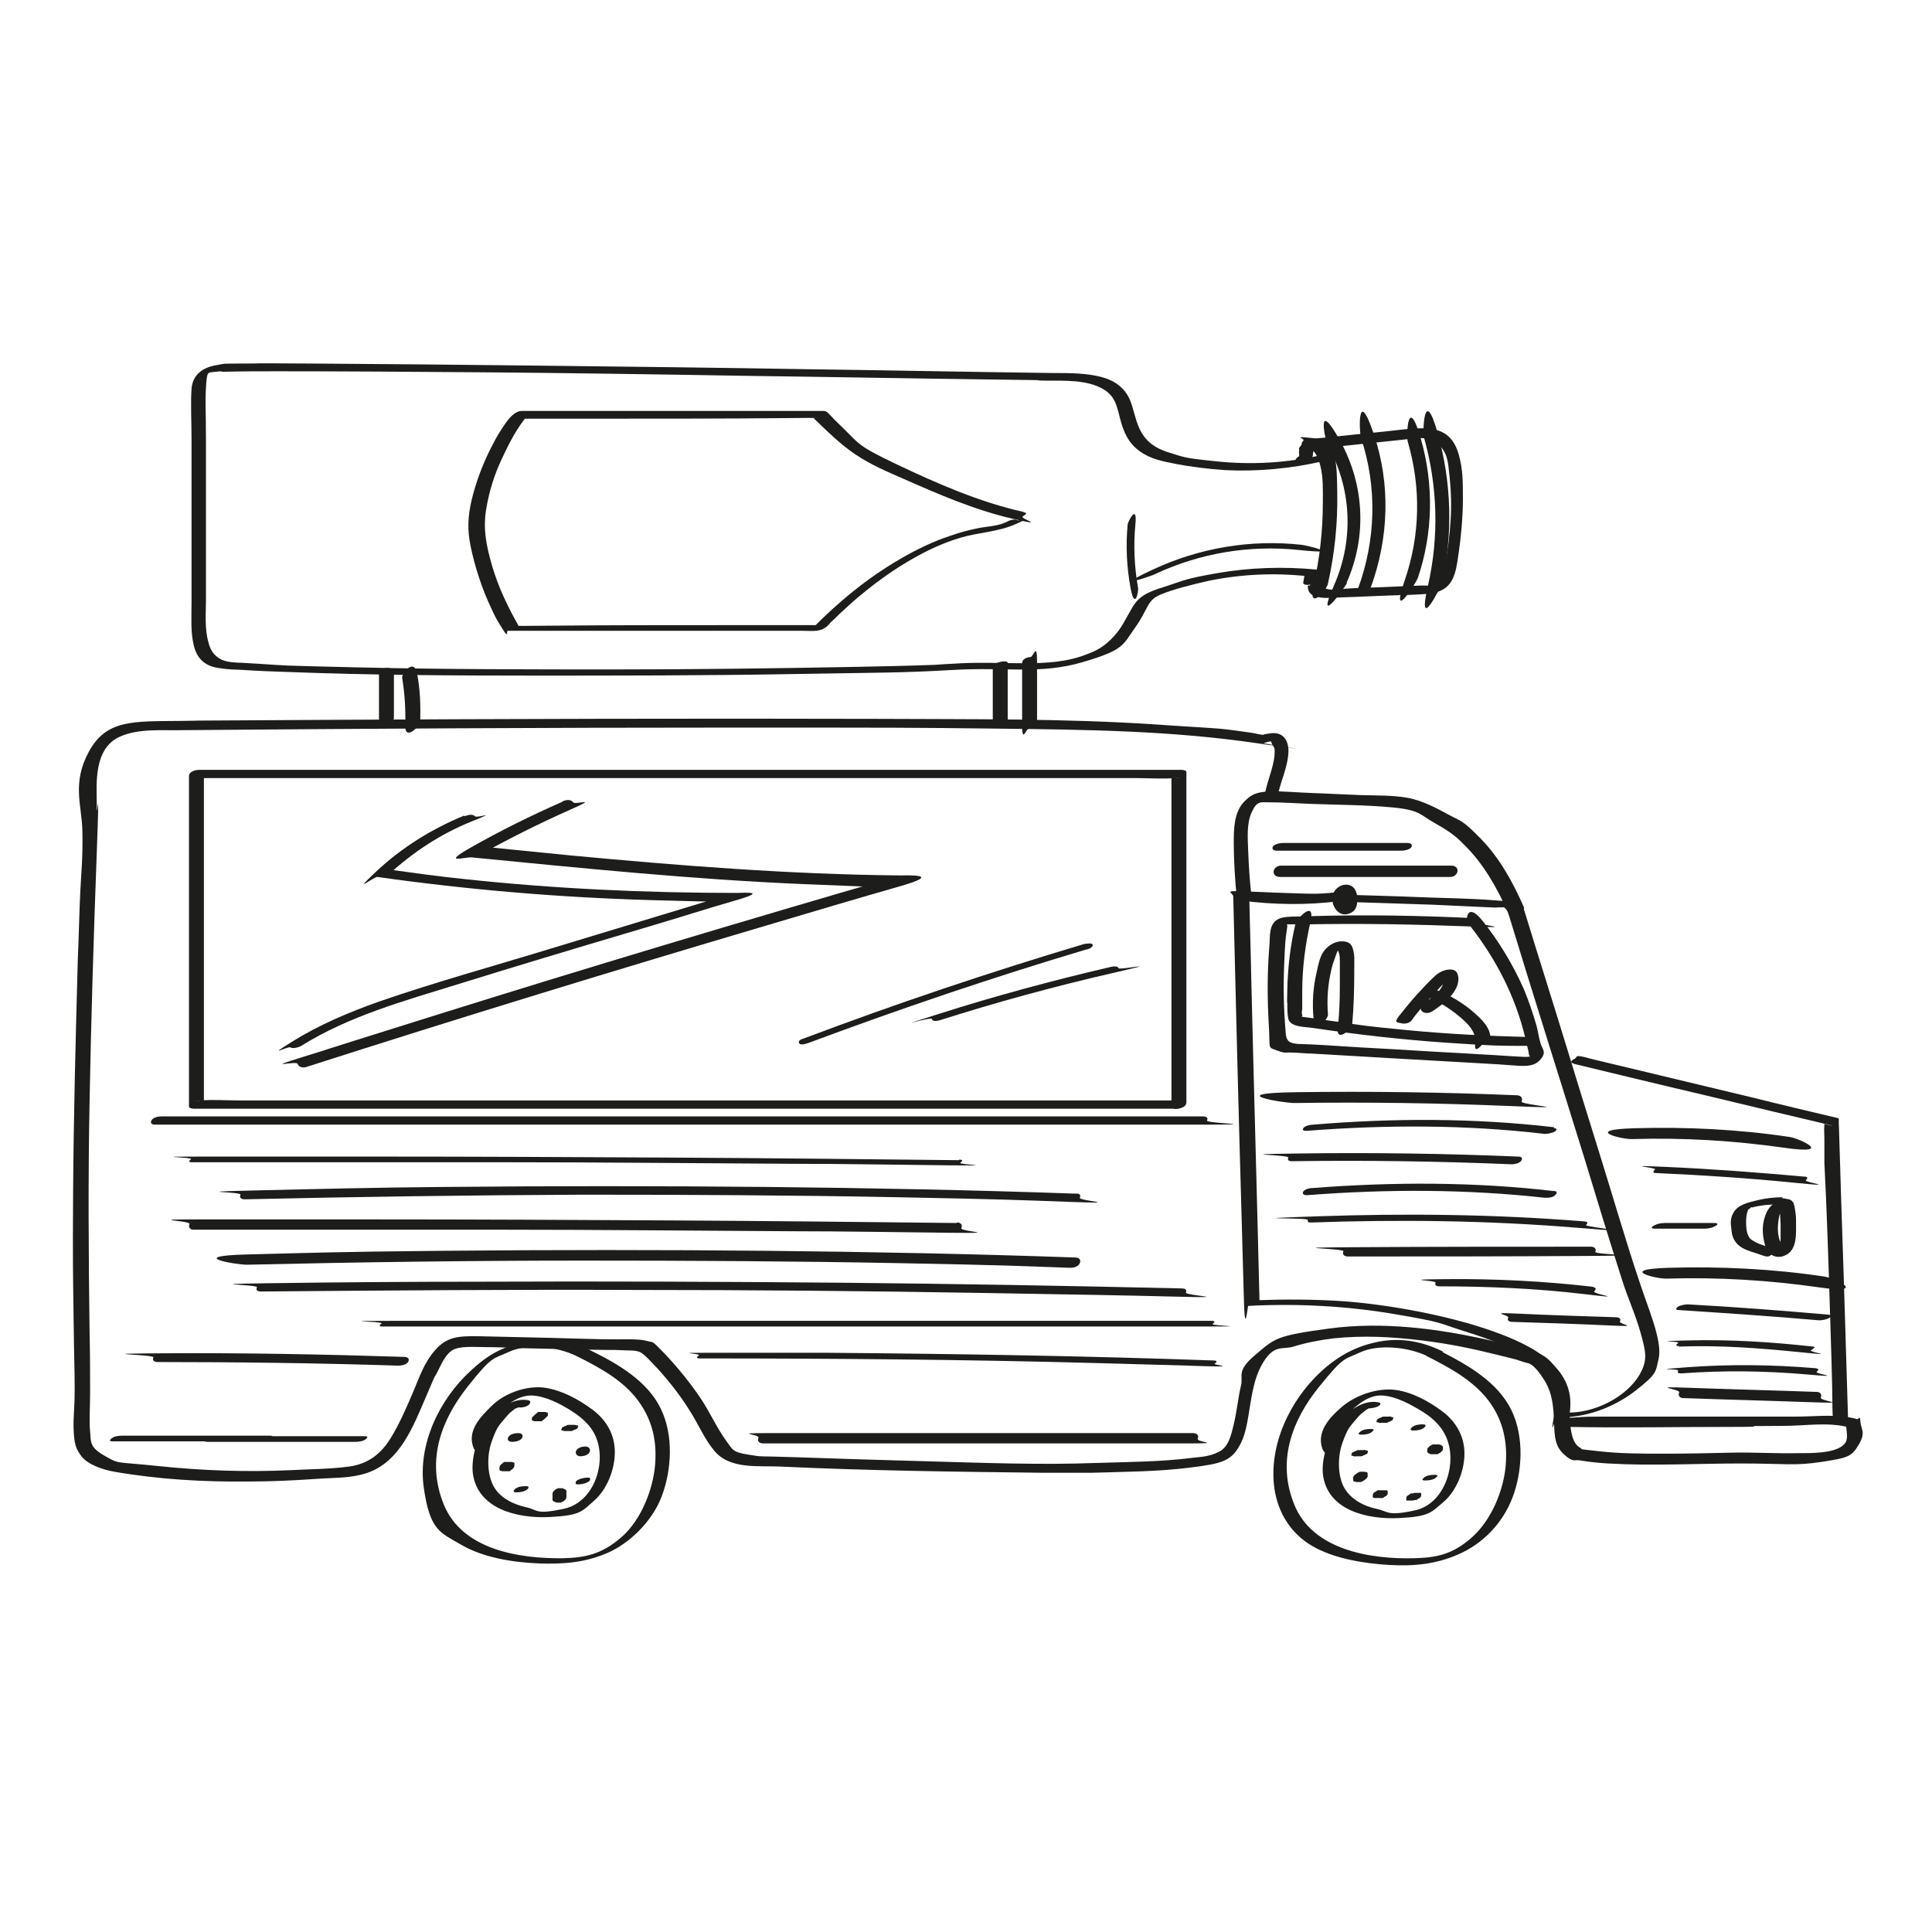 <svg xmlns="http://www.w3.org/2000/svg" xmlns:xlink="http://www.w3.org/1999/xlink" id="Calque_1" x="0px" y="0px" viewBox="0 0 375.2 374.6" style="enable-background:new 0 0 375.2 374.6;" xml:space="preserve">
<style type="text/css">
	.st0{fill:#1D1D1B;}
</style>
<path class="st0" d="M248.3,153.8c0.6-2.5,1.7-4.8,1.9-7.4s-1-4.3-3.4-4s-0.9,0.3-1.3,0.3c-0.8,0-1.7-0.3-2.5-0.4  c-2-0.3-4.1-0.6-6.2-0.8c-4-0.3-8.1-0.5-12.1-0.8c-18-1.2-36-1-54-1.1c-36.2-0.1-72.4,0-108.6,0.2s-18,0.1-27.1,0.2  s-14.3-0.3-17.7,5.9s-1.4,10.4-1.3,15.5s-0.2,7.7-0.4,11.6c-0.2,3.9-0.3,9.1-0.5,13.6c-0.4,14.9-0.8,29.7-0.9,44.6s0,17,0.1,25.4  s0.2,8.7,0.2,13.1s-0.3,5.2-0.2,7.9s0.4,3.8,1.6,5.3s4,2.5,6.3,2.9c8.6,1.5,17.4,2,26.1,1.9c4.3,0,8.7-0.2,13-0.5s6.8-0.1,10.1-1.2  c6.3-2.2,8.9-9.1,11.3-14.7s1.3-3.1,2.1-4.6s1.5-3.4,2.9-4.4s4.5-0.7,6.5-0.7s4.5,0.1,6.8,0.2c4.5,0.1,9.1,0.2,13.6,0.3  s4.1,0,6.1,0.1s2.1,0,3.1,0.2s2,1.4,2.8,2.2c2.7,2.8,5.1,5.8,7.2,9.1s2.9,5.6,4.9,8c3,3.7,8.6,2.9,12.9,3.1  c16.9,0.8,33.7,1,50.6,1.2c3.3,0,6.6,0,9.9,0c6.3-0.2,12.7-0.2,19-1s8.2-1.2,10-5s1.4-10.2,3.8-14.7s4.1-3.1,6.3-3.8  s5.2-1.3,7.8-1.6c5.7-0.6,11.4-0.3,17.1,0.4s9.8,1.6,14.7,2.8s3.2,0.8,4.8,1.3s0.9,0.2,1.4,0.4c1.1,0.5,2.2,2.1,2.9,3.2  c1.6,2.5,1.8,5.3,1.9,8.2s0.2,4.7,2,6.3s2,0.9,3,1.1c1.8,0.3,3.7,0.5,5.5,0.6c8.6,0.5,17.2,0,25.8,0s10.4,0.5,15.6-0.3  s5.9-1,7.3-3.4s0.4-2.9,0.3-4.4s-0.4-0.4-0.6-0.5c-3.9-1.1-7.9-0.5-11.9-0.5s-6.8,0-10.1,0c-8,0-16,0-23.9,0s-6.3,0-9.5,0.2  s-2.5,1.8-0.7,1.8c10.3,0.2,20.6,0,31,0s1.7-0.2,1.9-0.8s-0.2-1-0.8-1c-10.3-0.2-20.6,0-31,0l-0.7,1.8c13.8-0.7,27.6,0,41.4-0.2  c4.2,0,8.7-0.8,12.7,0.3l-0.6-0.5c0.1,1.3,0.5,2.9-0.3,3.7c-1.6,1.9-6.6,1.8-9,1.8c-4.3,0.1-8.6-0.2-12.9-0.1s-8.7,0.2-13.1,0.2  s-8.6,0-12.9-0.5s-2.6-0.2-3.5-0.7c-1.5-0.8-1.8-3.5-1.9-5.2c-0.1-2.6-0.2-5.2-1.3-7.6s-2.6-4.7-4.9-5.5s-6.2-1.8-9.3-2.5  c-10.1-2.3-20.9-3.7-31.3-2.3s-10.5,1.9-14.3,5.1s-2.3,4-2.8,6s-0.8,5-1.4,7.5s-1.1,4.5-3,5.4s-3.3,0.9-5,1.1  c-6.2,0.8-12.5,0.8-18.7,1c-10.7,0.4-21.4,0-32.1-0.3s-17.3-0.5-25.9-0.8s-6.3,0-9.5-0.5s-3.1-1-4.3-2.6c-1.9-2.6-3.2-5.6-5-8.3  s-4.5-6.1-7.1-8.8s-2-2-3.4-2.4s-3.9-0.3-5.8-0.3c-4.4,0-8.8-0.2-13.3-0.3s-8.8-0.2-13.3-0.3s-6.5,0.2-8.7,2.7s-3.1,5.4-4.3,8.2  s-2.6,6.1-4.4,9s-4.3,4.9-8,5.4s-7.6,0.5-11.3,0.7c-8.6,0.4-17.2,0.1-25.8-0.8s-7.4-0.3-10.4-2s-2.6-2.7-2.8-4.7s0-5,0-7.4  c0-3.9,0-7.8-0.1-11.7c-0.2-15.1-0.3-30.1,0-45.2c0.3-16.1,0.8-32.2,1.4-48.3s0-5.7,0-8.5s-0.2-5.3,0.3-7.9s1.7-4.8,4.1-5.9  c3.7-1.7,8.3-1.2,12.2-1.3c35.2-0.3,70.4-0.5,105.6-0.5s35.1,0,52.7,0.2s33.6,0.4,50.2,2.8s1,0.1,1.5,0s1.2-0.4,1.5-0.3  c-0.2,0,0.5,1.1,0.6,1.3c0.1,0.5,0,1.1,0,1.6c-0.3,2.4-1.3,4.6-1.8,7s2.6,0.8,2.9-0.3l0,0L248.3,153.8z"></path>
<g>
	<path class="st0" d="M292.9,177.3c4.8,15.8,9.8,31.5,14.7,47.3c2.4,7.9,4.8,15.8,7.3,23.6c1.1,3.6,2.7,7,3.7,10.6s1.4,5.2,0,7.8   c-2.5,4.7-9.1,7.9-14.3,7.7l0.5,0.3c1.7-9.7-8.9-14.1-16.4-16.6s-18.1-4.6-27.4-5.3c-5.7-0.4-11.5-0.4-17.2-0.2l0.8,0.2   c-0.5-20.9-1.1-41.7-1.6-62.6c-0.1-5.6-0.3-11.2-0.4-16.7l-2.4,1c9.8,0.4,19.5,0.7,29.3,1s8.9,0.3,13.3,0.5s4.3,0.2,6.5,0.3   s1.1,0,1.6,0s1.1,0,1.2,0c0.3,0.2,0.6,0.7,0.9,1c0.4,0.5,3.2-0.5,2.7-1s-0.4-0.5-0.7-0.8c-0.4-0.4-0.8-0.4-1.5-0.4   c-1.7,0-3.4-0.2-5.1-0.3c-3.5-0.2-7-0.3-10.5-0.4c-7.4-0.3-14.8-0.5-22.1-0.7s-9.2-0.3-13.9-0.5s-2.4,0.2-2.4,1   c0.5,20.5,1,41,1.6,61.5s0.3,11.9,0.5,17.8s0.7,0.2,0.8,0.2c9.5-0.5,19.1,0,28.5,1.6s8.4,1.7,12.5,3s8.3,2.6,12,4.9   s7.3,6.8,6.4,11.8s0.3,0.3,0.5,0.3c5.4,0.3,11.2-1.9,15.4-5.2s3.8-3.6,4.4-6.1s-0.8-6.6-1.8-9.5c-2.9-8-5.3-16.1-7.8-24.3   s-5.3-17-7.9-25.6c-2.9-9.5-5.9-18.9-8.8-28.4c-0.2-0.7-3.1,0.2-2.9,0.8L292.9,177.3z"></path>
	<path class="st0" d="M285.5,179.8c5,6.4,8.8,13.7,10.7,21.7s0.4,1.8,0.6,2.7s0,0.5,0.1,0.6c0.3,0.7,0.5,0.3,0,0.4s-1.2,0-1.7,0   c-2.2-0.1-4.5-0.3-6.7-0.4c-4.6-0.3-9.2-0.5-13.8-0.8s-9.1-0.5-13.7-0.8s-4.6-0.3-6.8-0.4s-2,0-3-0.2s-1.4-0.7-1.5-1.9   c-0.4-4.5-0.5-9-0.3-13.6s0.2-4.3,0.5-6.5s0.1-0.7,0-0.9l0,0c0-0.3,0-0.4-0.2-0.2c0,0-0.4,0,0,0s0.7,0,1,0c1.1,0,2.3,0,3.4,0   c10.4-0.2,20.7,0,31.1,0.4s1.6-0.2,1.9-0.8s-0.3-0.8-0.8-0.8c-10.4-0.5-20.9-0.7-31.3-0.4s-2.5,0-3.7,0.1s-2.1,0-3.1,0.5   c-1.9,1-1.5,3.5-1.7,5.4c-0.4,5-0.4,10-0.1,15s-0.3,4.4,1.6,5.1s1.8,0.3,2.7,0.4c1.4,0,2.8,0.2,4.1,0.2c5.1,0.3,10.3,0.6,15.4,0.9   s10.5,0.6,15.8,0.9s5.3,0.3,7.9,0.5s4.1,0.2,5.3-1.2s0.3-2,0-3s-0.5-2.3-0.8-3.5c-0.7-2.4-1.5-4.8-2.5-7.2c-2.1-4.7-4.8-9.2-8-13.2   s-3.4,0.2-2.7,1.1l0,0L285.5,179.8z"></path>
	<path class="st0" d="M313.8,255.8c-6.3-0.2-12.7-0.4-19-0.7s-1.6,0.2-1.9,0.8s0.3,0.8,0.8,0.8c6.3,0.2,12.7,0.4,19,0.7   s1.6-0.2,1.9-0.8S314.3,255.8,313.8,255.8L313.8,255.8z"></path>
	<path class="st0" d="M309.5,249.9c-9.5-1.1-19.2-1.6-28.8-1.5s-1.6,0.2-1.9,0.7s0.3,0.7,0.7,0.7c9.4,0,18.8,0.4,28.1,1.5   s1.6,0,2-0.5s0.4-0.8-0.2-0.8l0,0L309.5,249.9z"></path>
	<path class="st0" d="M309,242.1c-15.4,0-30.8,0-46.2,0.1s-1.6,0.2-1.9,0.8s0.2,1,0.8,1c15.4,0,30.8,0,46.2-0.1s1.6-0.2,1.9-0.8   S309.6,242.1,309,242.1L309,242.1z"></path>
	<path class="st0" d="M307.8,237.2c-17.3-1.4-34.6-1.6-51.9-1s-1.7,0.2-1.9,0.7s0.3,0.5,0.7,0.5c17.1-0.6,34.2-0.4,51.3,1   s1.6-0.1,2-0.5S308.4,237.3,307.8,237.2L307.8,237.2z"></path>
	<path class="st0" d="M301.8,231.3c-15.5-1.8-31.2-1.8-46.8-0.6c-0.6,0-1.6,0.2-1.9,0.7s0.2,0.7,0.7,0.7c15.4-1.2,30.9-1.2,46.2,0.5   c0.7,0,1.5,0,2-0.5S302.4,231.3,301.8,231.3L301.8,231.3L301.8,231.3z"></path>
	<path class="st0" d="M294.8,224.6c-14.2-0.6-28.5-0.8-42.7-0.6s-1.6,0.2-1.9,0.8s0.3,0.7,0.7,0.7c14.2-0.2,28.5,0,42.7,0.6   c0.5,0,1.6-0.2,1.9-0.8S295.2,224.6,294.8,224.6L294.8,224.6z"></path>
	<path class="st0" d="M301.8,218.9c-15.5-1.8-31.2-1.8-46.8-0.5c-0.5,0-1.6,0.2-1.9,0.7s0.3,0.5,0.7,0.5c15.4-1.2,30.9-1.2,46.2,0.6   c0.6,0,1.6-0.2,2-0.5s0.4-0.6-0.2-0.6l0,0L301.8,218.9z"></path>
	<path class="st0" d="M294.7,212.7c-14.4-0.6-28.7-0.8-43.1-0.6s-2.2,2.1-0.3,2.1c14.1-0.2,28.2,0,42.3,0.6s1.6-0.2,1.9-0.9   s-0.2-1.2-0.9-1.2l0,0H294.7z"></path>
</g>
<path class="st0" d="M305.7,206.6c6.2,1.5,12.4,3,18.7,4.5c9,2.1,17.9,4.3,26.9,6.4s1.9,0.6,2.9,0.7s0,0.1,0.1-0.1  c0,0.1,0,0.3,0,0.4c-0.1,0.8,0,1.8,0,2.6v4.7c0.5,9.8,0.8,19.5,1.1,29.3s0.3,9.1,0.4,13.7s0,4.9,0.2,7.2s0,0.2,0,0.4  c0,0.6,2.9,0.1,2.9-0.8c-0.2-6.6-0.4-13.1-0.6-19.7c-0.3-10.5-0.7-20.9-1-31.4s-0.2-4.8-0.2-7.2c0-0.1-0.1-0.2-0.3-0.2  c-5.5-1.3-11-2.6-16.6-4c-8.8-2.1-17.5-4.2-26.3-6.3s-4-1-6.1-1.5s-1.4,0-2,0.3s-1,0.7-0.3,0.9l0,0L305.7,206.6z"></path>
<path class="st0" d="M296,176.3c-2.1-4.8-4.7-9.6-8.4-13.4s-3.9-3.4-6.1-4.6s-5.3-2.9-8.3-3.4s-6-0.4-9-0.5s-6.3-0.3-9.4-0.4  s-5.6-0.4-8.3-0.3s-3.6,0.7-4.9,2c-2,2.1-2,5.4-2,8.1s0.2,7,0.6,10.5c0.4,3.5,0.6,0.5,0.9,0.6c6.3,0.8,12.7,0.9,19,0.1  s1.6-0.4,1.6-1.1c0-0.2,0-0.4,0-0.5c0.2-0.6-0.3-0.5-1.4,0.3c0,0.1,0.3,0.7,0.3,0.9c0,0.4,0.2,1.3-0.1,1.6l1-0.5h0.8  c-0.1,0-0.2-0.2-0.3-0.4c0-0.3-0.2-0.6-0.3-0.9c-0.2-1.2-3.1-0.4-2.9,0.8s1.3,2.7,2.9,2.3s1.9-1.5,1.9-2.9s-0.6-2.7-2-2.8  s-2.7,1-2.9,2.5l1.6-1.1c-6.1,0.7-12.2,0.6-18.2-0.1l0.9,0.6c-0.3-2.8-0.5-5.7-0.6-8.5s-0.3-5.3,0.7-7.5s1.7-1.9,3.3-1.9  c2.6,0,5.3,0.2,7.9,0.3c5.4,0.2,10.9,0.2,16.2,0.7s5.4,1.5,7.9,2.9s4.2,2.5,5.9,4.3c3.8,3.7,6.5,8.5,8.6,13.3s3.4,0.3,2.9-0.8l0,0  L296,176.3z"></path>
<path class="st0" d="M321.6,227.8c9,0.4,18.1,1,27.1,1.9s1.6-0.1,2-0.5s0.4-0.7-0.2-0.7c-9-0.8-18-1.5-27.1-1.9s-1.6,0.1-2,0.5  S320.9,227.8,321.6,227.8L321.6,227.8z"></path>
<path class="st0" d="M323.7,248.3c9.9-0.3,19.8,0.3,29.6,1.7s3-1.8,1-2.1c-10-1.5-20.2-2-30.3-1.7S321.8,248.4,323.7,248.3  L323.7,248.3L323.7,248.3z"></path>
<path class="st0" d="M317,221.2c9.9-0.3,19.8,0.3,29.6,1.7s2.9-1.8,1-2.1c-10-1.5-20.2-2-30.3-1.7S315.1,221.3,317,221.2L317,221.2  L317,221.2z"></path>
<path class="st0" d="M326,254.4c9.1,0.6,18.2,1.2,27.3,2c0.6,0,1.6-0.2,2-0.5s0.4-0.5-0.2-0.6c-9.1-0.8-18.2-1.5-27.3-2  c-0.6,0-1.6,0.2-2,0.5S325.4,254.4,326,254.4L326,254.4z"></path>
<path class="st0" d="M326,261.5c8-0.3,15.8,0.3,23.7,1.1s1.4,0,2-0.4s1-0.6,0.4-0.7c-8.1-0.9-16-1.4-24.2-1.2s-1.5,0.1-2,0.5  s-0.5,0.6,0.2,0.6l0,0L326,261.5z"></path>
<path class="st0" d="M326.6,266.7c8.1-0.6,16.1-0.5,24.2,0.2s1.5-0.1,2-0.5s0.4-0.6-0.2-0.7c-8.3-0.7-16.6-0.8-24.8-0.2  s-1.6,0.2-1.9,0.7S326.2,266.7,326.6,266.7L326.6,266.7L326.6,266.7z"></path>
<path class="st0" d="M326.9,271.5c8.3,0.3,16.5,0.5,24.8,0.8s1.6-0.2,1.9-0.9s-0.2-1.1-0.8-1.1c-8.3-0.3-16.5-0.5-24.8-0.8  s-1.6,0.2-1.9,0.9S326.3,271.5,326.9,271.5L326.9,271.5z"></path>
<g>
	<path class="st0" d="M346.3,234.6L346.3,234.6c-0.2,0-0.5,0-0.7,0h-0.1c-0.1-0.2-0.2-0.2-0.1-0.2l0,0c0,0.1,0,0.2,0.1,0.3   c0,0.3,0.1,0.6,0.2,1c0,0.7,0.1,1.5,0.1,2.2s0,1.5,0,2.3s0,1.3-0.3,1.8s-0.1,0.3-0.1,0.3s0.5-0.2,0.3-0.1c0.2,0,0.4-0.1,0.7-0.1   c0,0,0.3,0,0.1,0s0,0,0,0s0,0-0.1,0c-0.1-0.1,0,0.1,0,0c-0.4-0.4-0.6-0.8-0.8-1.3c-0.4-1.2-0.4-2.6-0.2-3.9s0.3-1.2,0.6-1.8   s0.1-0.2,0.2-0.3S346.2,234.8,346.3,234.6L346.3,234.6C346,234.8,346.3,234.7,346.3,234.6c-0.1,0.1-0.2,0.1-0.4,0.2s-0.2,0-0.2,0   c-0.2,0,0.1,0,0,0c0.6,0.3,1.5,0.2,2.1-0.2s0.8-1,0.2-1.3c-2-1-4.2,0.4-5,2.3s-0.8,3.7-0.4,5.5s0.5,1.7,1.1,2.3s1.7,0.9,2.7,0.5   c2.3-0.8,2.4-3.3,2.4-5.4s0-2.4-0.2-3.6s-0.2-0.9-0.4-1.4s-0.9-0.7-1.6-0.7s-1.5,0.4-1.6,1.1S345.8,234.7,346.3,234.6L346.3,234.6   L346.3,234.6z"></path>
	<path class="st0" d="M346.2,232.5c-1.7,0-3.4,0.2-5,0.6s-3.6,0.8-4.5,2.3s-0.5,2.6-0.4,3.8s0.8,2.4,2,3.1s2.7,1,4,1.5s1.5,0,2-0.4   s0.9-0.6,0.3-0.8c-1.2-0.5-2.6-0.8-3.7-1.4s-1.1-0.7-1.4-1.3s-0.4-1.6-0.4-2.3s0-1.4,0.2-2.1s0.2-0.6,0.5-0.8s0.1-0.1,0.2-0.2   s0.3-0.1,0.2,0c1.4-0.4,3.2-0.6,4.7-0.6s1.5-0.2,1.9-0.7s-0.4-0.5-0.7-0.5l0,0L346.2,232.5z"></path>
</g>
<path class="st0" d="M321.3,238.6h9.8c0.7,0,1.5-0.2,2-0.5s0.4-0.2,0.4-0.4s-0.4-0.2-0.5-0.2h-9.8c-0.7,0-1.5,0.2-2,0.5  s-0.4,0.2-0.4,0.4S321.2,238.6,321.3,238.6L321.3,238.6z"></path>
<path class="st0" d="M277.2,263.4c4.3,2.2,8.8,4.6,11.8,8.5s3.8,8.3,3.4,12.8s-2.6,10.3-6.5,13.8s-7.2,4-11.4,4.1  c-8.4,0.2-19.5-1.6-23.1-10.3s-0.3-16.7,4.7-22.9s4.9-5.3,8.1-6.8s9-1.2,13.1,0.8s1.3,0,1.9-0.1s1.3-0.6,0.9-0.9  c-4.3-2.1-8.8-2.8-13.5-1.6c-3.8,0.9-7.2,2.9-10,5.5c-6.1,5.6-10.3,14.4-9.1,22.8c0.7,4.7,3.2,8.7,7.3,11.1s9.8,3.4,14.9,3.7  s9.2-0.2,13.4-2c4.9-2.1,8.7-6.1,10.6-11s2.4-11.8-0.2-17.1s-8.2-8.6-13.5-11.3s-1.3,0-1.9,0.1s-1.3,0.6-0.9,0.9L277.2,263.4z"></path>
<path class="st0" d="M259.8,280.1c-0.6-2.1,0.9-4.3,2.2-5.7s3.8-3.6,6.5-3.4s5.4,1.7,7.7,3.1s4.2,3.3,5,5.9c1.6,5-0.9,12.1-6.4,13.3  s-5.1,0.2-7.5-0.3s-4.9-1.8-6.2-4s-1.4-6-0.4-8.8s1.4-3.1,2.5-4.4s1-1.1,1.6-1.6s0.4-0.3,0.5-0.4c0.2-0.1,0.3-0.2,0.5-0.3  c-0.3,0-0.2,0,0,0c0.6,0,1.6-0.2,2-0.5s0.4-0.6-0.2-0.7c-3-0.5-5.9,1.8-7.6,4s-3.4,6.4-3.1,9.9c0.8,7.2,8.8,8.9,14.8,8.6  s6.2-1.1,8.6-3.1s4.1-5.9,4.1-9.4s-1.7-6.3-4.4-8.3s-5.9-3.7-9.1-4.1s-7.5,0.9-10.3,3.3s-4.7,4.9-3.9,7.8s3.1,0,2.9-0.8l0,0  L259.8,280.1z"></path>
<path class="st0" d="M112.1,263.4c4.4,2.2,9,4.7,11.9,8.7s3.6,8.2,3.2,12.6s-2.6,10.4-6.5,13.8s-7.2,4-11.4,4.1  c-8.4,0.1-19.5-1.6-23.1-10.4s-0.3-16.7,4.6-22.9s4.9-5.3,8.1-6.8S107.9,261.3,112.1,263.4c4,1.9,1.2-0.1,1.8-0.3s1.3-0.6,0.9-0.8  c-4.2-2.1-8.8-2.7-13.4-1.6s-7.2,2.9-10,5.5c-6.1,5.6-10.3,14.3-9.1,22.7s3.2,8.7,7.3,11.1s9.8,3.4,14.9,3.6s9.2-0.2,13.4-2  s8.7-6,10.6-11s2.4-11.8-0.2-17.1s-8.2-8.6-13.5-11.2s-1.4,0-1.9,0.2S111.6,263.1,112.1,263.4L112.1,263.4z"></path>
<path class="st0" d="M94.7,280.1c-0.6-2.1,0.9-4.2,2.2-5.7s3.8-3.5,6.4-3.4s5.5,1.6,7.7,3s4.2,3.2,5,5.8c1.6,5-0.9,12-6.5,13.2  s-5,0.2-7.3-0.3s-5-1.7-6.3-4s-1.4-6-0.4-8.8s1.4-3.1,2.5-4.4s1-1.1,1.6-1.6s0.4-0.3,0.6-0.4c0.2,0,0.3-0.2,0.5-0.2  c-0.2,0-0.1,0,0,0c0.6,0.1,1.6-0.1,2-0.5s0.4-0.8-0.2-0.9c-3-0.5-5.8,1.8-7.6,4s-3.4,6.5-3.1,10c0.8,7.2,8.8,9,14.9,8.7  s6.3-1.1,8.7-3.2s4-5.9,4-9.4s-1.7-6.3-4.4-8.3s-5.9-3.7-9.1-4.2s-7.6,0.8-10.3,3.4s-4.6,4.9-3.8,7.8s3.1,0,2.9-0.8l0,0L94.7,280.1z  "></path>
<path class="st0" d="M235.8,264.2c-25.1-0.9-50.3-1.3-75.4-1.5c-7.6,0-15.1,0-22.7,0s-1.5,0.1-2,0.5s-0.5,0.6,0.2,0.6  c25.7,0,51.4,0.2,77.1,0.9s13.9,0.4,20.9,0.6s1.5-0.2,2-0.5s0.5-0.6-0.2-0.6l0,0H235.8z"></path>
<path class="st0" d="M78.5,263.5c-15.6-0.5-31.2-0.8-46.8-0.7s-1.6,0.2-1.9,0.8s0.2,0.9,0.8,0.9c15.6,0,31.2,0.2,46.8,0.7  c0.6,0,1.6-0.2,1.9-0.8S79.1,263.5,78.5,263.5L78.5,263.5L78.5,263.5z"></path>
<path class="st0" d="M235.4,256.5c-19.9,0-39.9,0-59.8,0s-41.7,0-62.5,0c-12.3,0-24.6,0-37,0s-1.5,0.1-2,0.5s-0.5,0.6,0.2,0.6  c21.6,0,43.2,0,64.8,0h61.1c11.1,0,22.2,0,33.3,0s1.5-0.1,2-0.5s0.5-0.6-0.2-0.6l0,0H235.4z"></path>
<path class="st0" d="M229.4,250.2c-21.9-0.5-43.9-0.9-65.8-1.1s-46.9-0.3-70.4-0.2c-13.8,0-27.6,0.1-41.4,0.3s-1.6,0.2-1.9,0.8  s0.2,0.8,0.8,0.8c24.2-0.2,48.4-0.4,72.6-0.3c22.8,0,45.7,0.2,68.5,0.6s24.4,0.4,36.6,0.7s1.6-0.2,1.9-0.8s-0.3-0.8-0.8-0.8l0,0  H229.4z"></path>
<path class="st0" d="M208.9,244.2c-19.9-0.7-39.9-1.1-59.8-1.3s-42.3-0.2-63.5,0s-24.9,0.4-37.4,0.7s-2.3,2-0.3,2  c21.7-0.5,43.4-0.8,65.1-0.8c20.6,0,41.2,0.1,61.8,0.5s22,0.5,33,0.9c0.7,0,1.6-0.2,1.9-0.9s-0.2-1.1-0.9-1.1l0,0L208.9,244.2z"></path>
<path class="st0" d="M185.8,237.5c-18.4-0.2-36.8-0.4-55.2-0.5s-38.7-0.2-58-0.2s-22.6,0-33.9,0s-1.6,0.2-1.9,0.9s0.2,1.1,0.8,1.1  c19.9,0,39.7,0,59.6,0c18.9,0,37.9,0.2,56.8,0.3c10.3,0,20.5,0.2,30.8,0.3c10.3,0.1,1.6-0.2,1.9-0.9s-0.2-1.1-0.8-1.1l0,0  L185.8,237.5z"></path>
<path class="st0" d="M208.9,231.8c-19.9-0.7-39.9-1.1-59.8-1.3c-21-0.2-42.1-0.2-63.1,0c-12.5,0.1-24.9,0.4-37.4,0.7  s-1.6,0.2-1.9,0.8s0.2,0.9,0.8,0.9c21.9-0.5,43.7-0.8,65.6-0.9c20.5,0,41,0.1,61.5,0.5s22.1,0.5,33.2,0.9s1.6-0.2,1.9-0.8  S209.5,231.7,208.9,231.8L208.9,231.8L208.9,231.8z"></path>
<path class="st0" d="M186.2,225.3c-18.4-0.2-36.8-0.4-55.2-0.5s-38.7-0.2-58-0.2s-22.6,0-33.9,0s-1.5,0.1-2,0.5s-0.5,0.6,0.2,0.6  c19.9,0,39.7,0,59.6,0s37.9,0.2,56.8,0.3c10.3,0,20.5,0.2,30.8,0.3s1.5-0.1,2-0.5s0.5-0.6-0.2-0.6l0,0L186.2,225.3z"></path>
<g>
	<path class="st0" d="M255.8,112.8c0.1-0.6,0.2-1.1,0.3-1.7s-0.3-0.4-0.5-0.5c-6.4-0.6-12.9-0.4-19.2,0.7s-6.4,1.4-9.5,2.4   s-5.4,1.6-6.9,4.1s-2.1,4.1-3.8,5.9s-3.1,2.6-5,3.3c-3.9,1.6-8.2,1.8-12.3,1.8s-8.1-0.2-12.2,0s-3.3,0.2-5,0.3   c-5.1,0.2-10.3,0.3-15.4,0.4c-15.7,0.3-31.4,0.5-47.1,0.5s-33.2,0-49.8-0.4s-12.8-0.3-19.2-0.7s-2.5-0.1-3.8-0.2s-2.7-0.1-3.9-0.9   s-1.7-1.8-2-3c-0.8-2.7-0.5-5.6-0.5-8.4s0-6.8,0-10.2c0-6.9,0-13.8,0-20.7s-0.2-6.8,0-10.2s0.3-2.9,1.9-3.1s0.9,0,1.4,0   c3.5-0.1,7.1-0.1,10.7-0.1c13.3,0,26.6,0.1,40,0.2s34.5,0.4,51.8,0.7c15.7,0.2,31.3,0.5,47,0.7s6.2,0.1,9.3,0.2s7.6-0.3,11,1.1   s3.7,3.5,4.4,6.2s1.6,4.8,3.8,6.4s4.6,2,7.1,2.5s6.4,1,9.6,1.2c6.3,0.3,12.6-0.3,18.8-1.7s1.5-0.5,1.3-1s-1.3-0.3-1.6-0.2   c-6.6,1.5-13.4,1.9-20.2,1.2s-6.2-0.8-9.2-1.7s-4.9-2.4-6-5.1s-1.1-5.1-2.9-7.1s-4-2.5-6.3-2.9c-3.3-0.5-6.8-0.3-10.2-0.4   c-14.9-0.2-29.9-0.5-44.8-0.7c-17.5-0.3-35-0.5-52.5-0.7s-29.2-0.3-43.7-0.4s-8.9,0-13.4,0s-3.5,0-5.2,0.3   c-2.6,0.4-4.7,1.8-4.9,4.6s0,6.5,0,9.8c0,7,0,14,0,20.9s0,7,0,10.5s-0.2,5.8,0.4,8.5s2.2,4.1,4.7,4.5s3.3,0.3,4.9,0.4   c2.9,0.2,5.8,0.3,8.8,0.4c15.8,0.6,31.6,0.7,47.5,0.7s33.6,0,50.4-0.3s20.8-0.2,31.2-0.8c10.4-0.6,16.9,0.9,25.1-1.5   s7.8-3.3,10.3-6.8s2.2-5.2,4.8-6.3s6.3-2,9.4-2.7c6.3-1.3,12.8-1.6,19.2-0.9l-0.5-0.5c-0.1,0.6-0.2,1.1-0.3,1.7   c-0.2,0.9,2.8,0.4,2.9-0.4l0,0L255.8,112.8z"></path>
	<path class="st0" d="M257.9,113.3c1.3-5.8,1.9-11.7,1.8-17.6s0-10.1-4.6-10.6s-1.5,0-2,0.5s-0.4,1,0.3,1.1c1.8,0.2,2.6,2.1,3,3.7   c0.6,2.3,0.5,4.8,0.5,7.2c0,5.4-0.6,10.8-1.8,16.1S257.8,114.4,257.9,113.3L257.9,113.3L257.9,113.3z"></path>
	<path class="st0" d="M261.5,113.2c4-9,3.5-19.1-1.3-27.7s-2.7,0.2-2.5,0.7c4.8,8.5,5.3,18.5,1.4,27.4s2.2,0.3,2.5-0.4l0,0H261.5z"></path>
	<path class="st0" d="M266.2,114.1c3.5-9.6,3.9-20,0.6-29.8s-2.8-0.1-2.5,0.7c3.2,9.6,2.9,19.9-0.6,29.4   C263.4,115.2,265.9,114.9,266.2,114.1L266.2,114.1L266.2,114.1z"></path>
	<path class="st0" d="M275.3,112.4c3-8.8,3.2-18.3,0.6-27.3s-2.8-0.1-2.5,0.7c2.6,8.9,2.4,18.2-0.6,26.9s2.3,0.4,2.5-0.4l0,0V112.4z   "></path>
	<path class="st0" d="M280,113.4c2.2-9.7,1.9-19.7-0.8-29.3s-2.9,0-2.7,0.7c2.7,9.5,3,19.4,0.8,29s2.5,0.2,2.7-0.5l0,0V113.4z"></path>
	<path class="st0" d="M254,113.7c-0.3,3.2,4.9,2.3,6.7,2.3c3.5-0.1,7-0.3,10.4-0.4s3.3-0.1,5-0.2s2.7-0.2,3.9-0.8   c2.7-1.3,2.9-4.8,3.3-7.4s0.8-6.8,0.8-10.2s0-5.9-0.8-8.7s-2.2-4.3-4.7-4.9s-6.6,0.1-9.7,0.4s-7.9,0.8-11.8,1.2s-3.2,0-4.2,1.2   s-0.5,0.8-0.6,1.3s0,0.4,0,0.6c0,0.2,0,0.3,0,0.5c-0.1,0.3,0,0.3,0.4-0.1c-0.5,0-1.3,0.6-1.1,1.2s1.1,0.6,1.5,0.5   c0.8-0.2,1.4-0.6,1.7-1.3s0.1-0.6,0.2-0.9s0.2-1.1,0-0.8c0.2-0.2,1.6-0.2,2-0.2c0.7,0,1.3-0.1,2-0.2c1.6-0.2,3.1-0.3,4.7-0.5   c2.9-0.3,5.8-0.6,8.6-0.9s5.5-0.9,7.3,1.1s1.6,3.9,1.9,5.9c0.3,2.9,0.4,5.9,0.2,8.8s-0.5,5.6-1.1,8.3s-0.3,2.8-1.1,3.6   s-2.3,0.6-3.3,0.6c-3.3,0.1-6.6,0.3-9.9,0.4s-3.1,0.1-4.7,0.2s-4.7,0.7-4.6-0.8s-2.5-0.8-2.6,0.2l0,0L254,113.7z"></path>
	<path class="st0" d="M221,114.1c-0.7-4-0.9-8.2-0.5-12.3s-1.4-0.6-1.5,0c-0.4,4.2-0.2,8.4,0.6,12.6S221.2,114.7,221,114.1   L221,114.1L221,114.1z"></path>
	<path class="st0" d="M252.8,105.8c-9.9-1.1-19.9,0.6-28.9,4.8s0,1.2,0.6,0.8c8.6-4,18.2-5.6,27.7-4.6S253.7,105.9,252.8,105.8   L252.8,105.8L252.8,105.8z"></path>
	<path class="st0" d="M198.7,99.4c-8.5-1.9-16.7-5.5-24.5-9.2s-7.3-4-10.4-7s-1.5-1.5-2.3-2.3s-0.9-1.1-1.7-1.1s-0.2,0-0.3,0   c-5.7,0-11.4,0-17.1,0c-9,0-18,0-26.9,0h-10.1c-1.3,0-2.7,0-4,0S99,81,98.1,82.3s-1.7,2.6-2.4,4c-1.6,3-2.9,6.3-3.8,9.6   s-1.2,6-0.7,9.1s1.9,8,3.6,11.8s1.8,3.7,2.9,5.5s0.6,0.2,0.9,0.2c10.1,0,20.3,0,30.4,0s13.8,0,20.6,0h6.5c1.2,0,2.7,0.2,3.8-0.4   s1.1-1,1.7-1.5s1.3-1.3,2-1.9c1.3-1.2,2.6-2.4,4-3.5c2.9-2.4,6-4.6,9.3-6.5s6.3-3.3,9.7-4.3s7.2-1.1,10.6-2.6s0.9-0.5,0.3-0.8   s-1.6,0.1-2.1,0.4c-1.7,0.8-3.7,0.8-5.6,1.2s-3.4,0.8-5.1,1.4c-3.4,1.1-6.7,2.7-9.8,4.5c-6.4,3.7-12.1,8.4-17.2,13.6l2-0.7   c-6.7,0-13.5,0-20.2,0c-10.7,0-21.5,0-32.2,0.1s-4.9,0-7.4,0l0.9,0.2c-2.1-3.7-4-7.6-5.2-11.7s-1.8-7.3-1.2-11s1.6-6.8,3.1-10   s2.9-5.9,5-8.4l-2,0.7c6.6,0,13.2,0,19.7,0c10.5,0,21,0,31.4-0.1s4.8,0,7.2,0H158c2.6,2.5,5.2,5.1,8.2,7.1s6.1,3.3,9.3,4.7   c6.8,3,13.7,6,21,7.7s1.5,0,2.1-0.4s1-0.7,0.3-0.8l0,0L198.7,99.4z"></path>
</g>
<path class="st0" d="M73.6,130.8v8.8c0,0.7,0.7,0.9,1.3,0.9s1.6-0.4,1.6-1.1v-8.8c0-0.7-0.7-0.9-1.3-0.9S73.6,130.1,73.6,130.8  L73.6,130.8z"></path>
<path class="st0" d="M78.1,131.6c0.5,3.1,0.7,6.2,0.6,9.3s2.9,0.1,2.9-0.8c0.1-3.1,0-6.2-0.6-9.3S78,130.8,78.1,131.6L78.1,131.6z"></path>
<path class="st0" d="M192.8,129.5v11.4c0,0.6,2.9,0.1,2.9-0.8v-11.4C195.7,128.1,192.8,128.6,192.8,129.5L192.8,129.5z"></path>
<path class="st0" d="M198.5,128.7c0,4,0,7.9,0,11.9s0.7,0.9,1.3,0.9s1.6-0.4,1.6-1.1s0-7.9,0-11.9s-0.7-0.9-1.3-0.9  S198.5,128,198.5,128.7L198.5,128.7z"></path>
<path class="st0" d="M229.4,213.7h-183c-2.4,0-5-0.2-7.4,0s-0.2,0-0.3,0l0.9,0.4v-64.2l-2,1.2h183.1c2.4,0,5,0.2,7.4,0s0.2,0,0.3,0  l-0.9-0.4c0,7.3,0,14.5,0,21.8v42.4c0,0.9,2.9,0.4,2.9-0.8c0-7.3,0-14.5,0-21.8v-42.4c0-0.3-0.7-0.4-0.9-0.4H46.4c-2.5,0-5,0-7.4,0  s-0.2,0-0.3,0c-0.7,0-2,0.3-2,1.2v64.2c0,0.3,0.7,0.4,0.9,0.4h183.1c2.5,0,5,0,7.4,0s0.2,0,0.3,0c0.6,0,1.6-0.2,1.9-0.8  s-0.2-0.9-0.8-0.9L229.4,213.7z"></path>
<path class="st0" d="M251.6,179.3c-1,4.2-1.5,8.5-1.6,12.8s0,1.9,0,2.8s0,2.1,0.2,3c0.5,1.6,3.3,1.5,4.6,1.7  c8.7,1.3,17.5,2.3,26.3,2.9s10.2,0.6,15.3,0.6s1.6-0.2,1.8-0.8s-0.2-0.9-0.8-0.9c-8.2-0.2-16.4-0.6-24.6-1.4s-8.3-0.9-12.5-1.5  s-4.2-0.6-6.3-0.9s-0.9,0-1.1-0.5s0-0.9,0-1.2c0-1.1,0-2.2,0-3.4c0-4.6,0.6-9.1,1.6-13.5s-2.6-0.7-2.8,0.3l0,0H251.6z"></path>
<path class="st0" d="M289.4,202c0.3-2.3-1.7-4.1-3.3-5.5s-3.8-2.8-6-3.8s-1.3,0-1.8,0.2s-1.3,0.6-0.8,0.8c2.1,0.9,4.1,2.2,5.8,3.6  s3.5,3.1,3.2,5.4s1.4,0,1.5,0C288.4,202.6,289.2,202.4,289.4,202L289.4,202L289.4,202z"></path>
<path class="st0" d="M278.3,196.3c1.2-0.8,2.3-1.6,3.3-2.7s1.8-2.5,1.6-3.9s-1.1-1.5-2-1.4s-1.9,0.6-2.6,1.3  c-1.2,1.1-2.3,2.3-3.4,3.5s-2.4,2.8-3.5,4.2s-0.3,1.2,0.4,1.4s1.6,0,2-0.5c1-1.4,2.1-2.7,3.3-4s2.3-2.6,3.4-3.6s0.4-0.4,0.2-0.2  c0.2,0,0.2,0,0,0s-0.5,0-0.7,0l0,0c0,0.1,0,0.2,0,0c0,0.2,0,0.3,0,0.5c-0.1,0.5-0.5,1.1-0.8,1.5c-0.5,0.6-0.8,0.9-1.4,1.3  s-1.2,0.9-1.7,1.3s-0.7,1.1-0.1,1.5S277.8,196.7,278.3,196.3L278.3,196.3L278.3,196.3z"></path>
<path class="st0" d="M257.9,197.1c-0.2-2.5-0.1-5.1,0.4-7.6s0.6-2.4,1-3.6s0.4-1.1,0.7-1.6s0.3-0.3,0.4-0.5c-1,0-1.3,0.1-0.9,0.4  c0,0,0.1,0.1,0.2,0.2c0.6,0.8,0.5,2,0.5,2.9c0,1.4,0,2.7,0,4.1c0,2.8-0.1,5.5-0.4,8.3s2.7,0.2,2.8-0.8c0.3-3.3,0.4-6.6,0.4-10  s0.1-3-0.2-4.4s-1.1-1.7-2.3-1.7s-2.6,0.8-3.4,1.9s-1.1,2.7-1.4,4.1c-0.7,2.9-0.9,6-0.6,9s2.9,0,2.8-0.8l0,0V197.1z"></path>
<path class="st0" d="M248.6,170.3h33c1.7,0,2.1-2.2,0.2-2.2h-33C247.1,168.1,246.7,170.3,248.6,170.3L248.6,170.3z"></path>
<path class="st0" d="M247.9,165.2h24.3c0.5,0,1.6-0.2,1.9-0.7s-0.2-0.8-0.7-0.8h-24.3c-0.5,0-1.6,0.2-1.9,0.7  S247.4,165.2,247.9,165.2L247.9,165.2z"></path>
<path class="st0" d="M30.1,218.4H188c14.8,0,29.6,0,44.5,0s1.6-0.2,1.9-0.8s-0.2-0.8-0.8-0.8c-26.3,0-52.6,0-78.9,0s-52.6,0-78.9,0  H31.3c-0.6,0-1.6,0.2-1.9,0.8s0.2,0.8,0.8,0.8l0,0H30.1z"></path>
<path class="st0" d="M21.9,279.9c9.2,0,18.5,0,27.7,0s0.7,0,1,0c0.6,0,1.5-0.1,2-0.5s0.5-0.6-0.2-0.6H42.2l-1.9,1.2  c5.4,0,10.7,0,16.1,0H69c0.6,0,1.5-0.1,2-0.5s0.5-0.6-0.2-0.6c-9.2,0-18.5,0-27.7,0s-0.7,0-1,0c-0.6,0-1.5,0.1-2,0.5  s-0.5,0.6,0.2,0.6h10.2l1.9-1.2c-5.4,0-10.7,0-16.1,0H23.7c-0.6,0-1.5,0.1-2,0.5S21.2,279.9,21.9,279.9  C21.9,279.9,21.9,279.9,21.9,279.9z"></path>
<path class="st0" d="M148.2,280.3c11.3,0,22.7,0,34,0h16.2c0.7,0,1.6-0.2,1.9-0.9s-0.2-1.1-0.9-1.1h-17.8c-0.7,0-1.6,0.2-1.9,0.9  s0.2,1.1,0.9,1.1h6c7.4,0,14.8,0,22.2,0c7.3,0,14.6,0,21.9,0s1.6-0.2,1.9-0.9s-0.2-1.1-0.9-1.1c-11.3,0-22.7,0-34,0h-16.2  c-0.7,0-1.6,0.2-1.9,0.9s0.2,1.1,0.9,1.1h17.8c0.7,0,1.6-0.2,1.9-0.9s-0.2-1.1-0.9-1.1h-6c-7.4,0-14.8,0-22.2,0  c-7.3,0-14.6,0-21.9,0s-1.6,0.2-1.9,0.9S147.5,280.3,148.2,280.3L148.2,280.3L148.2,280.3z"></path>
<path class="st0" d="M90.1,158.4C83.8,161,78,164.6,73,169.3s-0.4,0.9,0.3,1c17.7,2.5,35.5,4,53.3,4.5c17.8,0.5,10.2,0.2,15.3,0.2  l0.4-1.5c-11.8,3.6-23.5,7.1-35.3,10.7c-11.1,3.4-22.4,6.5-33.4,10.3c-5.9,2.1-11.6,4.5-16.9,7.8s-0.8,0.8-0.3,1.1s1.6,0,2.1-0.3  c9.3-5.8,19.9-8.7,30.2-11.9s22.9-7,34.4-10.4s13-4,19.6-5.9s2-1.5,0.4-1.5c-17.7,0-35.4-0.8-53-2.7c-5-0.5-9.9-1.2-14.9-1.9l0.3,1  c4.7-4.3,10-7.8,15.9-10.2s1.2-0.6,0.8-1.1s-1.5-0.2-1.9,0l0,0L90.1,158.4z"></path>
<path class="st0" d="M109.2,155.7c-6.1,2.7-12,5.6-17.8,8.9s-1.2,1.8,0.2,1.9c21.5,2.1,43.1,4.3,64.7,5.2s12.1,0.4,18.2,0.5v-2.1  c-30.3,8.8-60.4,17.8-90.4,27.2s-16.7,5.3-25.1,7.9s-1.4,0.7-1.2,1.4s1.2,0.8,1.7,0.6c29.9-9.6,60-18.8,90.1-27.7  c8.4-2.5,16.8-5,25.2-7.4c8.4-2.4,1.6-2.1-0.1-2.1c-21.4-0.2-42.8-1.9-64.1-3.9c-6-0.6-12-1.2-18-1.8l0.2,1.9  c5.8-3.2,11.7-6.2,17.8-8.9s1.1-0.9,0.7-1.5s-1.4-0.5-2-0.2l0,0L109.2,155.7z"></path>
<path class="st0" d="M210.6,183.3c-18.4,5.5-36.6,11.6-54.6,18.4c-0.4,0.1-1.1,0.4-0.8,0.9s1.6,0,1.9-0.1  c17.7-6.6,35.7-12.7,53.8-18.1c0.3,0,1.4-0.4,1.3-0.9S210.9,183.3,210.6,183.3L210.6,183.3L210.6,183.3z"></path>
<path class="st0" d="M215.6,187.8c-11.2,2.6-22.3,5.6-33.3,9.1s-1.4,0.4-1.3,1s1.3,0.3,1.6,0.2c11-3.5,22-6.5,33.3-9.1  s1.4-0.5,1.3-1S215.9,187.7,215.6,187.8L215.6,187.8z"></path>
<path class="st0" d="M105.8,275.5l0.4-0.4c0.1,0,0.2-0.2,0.2-0.3c0,0,0-0.2,0-0.3c0-0.1,0-0.2-0.2-0.2c-0.1,0-0.2-0.1-0.3-0.1h-0.3  c-0.2,0-0.5,0-0.7,0h-0.4c-0.2,0.2-0.4,0.3-0.6,0.5l-0.4,0.4c-0.1,0-0.2,0.2-0.2,0.3c0,0,0,0.2,0,0.3c0,0.1,0,0.2,0.2,0.2  c0.1,0,0.2,0.1,0.3,0.1h0.3c0.2,0,0.5,0,0.7,0h0.4C105.4,275.8,105.6,275.7,105.8,275.5L105.8,275.5z"></path>
<path class="st0" d="M109.9,277.9h0.4c0.2,0,0.4,0,0.5,0c0.2,0,0.4,0,0.6-0.2c0.2,0,0.3-0.1,0.5-0.2c0.1,0,0.2-0.1,0.3-0.2v-0.2  c0.2-0.1,0.1-0.2,0-0.3H112c-0.2-0.1-0.4-0.1-0.6-0.1H111c-0.2,0-0.4,0-0.5,0c-0.2,0-0.4,0-0.6,0.2c-0.2,0-0.3,0.1-0.5,0.2  c-0.1,0-0.2,0.1-0.3,0.2v0.2c-0.2,0.1-0.1,0.2,0,0.3h0.2C109.5,277.9,109.7,277.9,109.9,277.9L109.9,277.9z"></path>
<path class="st0" d="M112.7,282.8c0.6,0,1.5-0.2,1.8-0.8s-0.2-1.1-0.8-1.1s-1.5,0.2-1.8,0.8S112.1,282.8,112.7,282.8L112.7,282.8z"></path>
<path class="st0" d="M114.6,287.3v-0.2c0-0.4-2.8,0-2.8,0.8v0.2C111.8,288.5,114.6,288.1,114.6,287.3v-0.2c0-0.4-2.8,0-2.8,0.8v0.2  C111.8,288.5,114.6,288.1,114.6,287.3L114.6,287.3z"></path>
<path class="st0" d="M110,290.7v-0.8c0-0.1,0-0.3,0-0.4s-0.1-0.2-0.3-0.3c-0.1,0-0.3-0.1-0.4-0.2c-0.2,0-0.3,0-0.5,0h-0.4  c-0.2,0.1-0.5,0.2-0.7,0.4l-0.2,0.2c-0.1,0.1-0.2,0.3-0.2,0.5v0.8c0,0.1,0,0.3,0,0.4s0.1,0.2,0.3,0.3c0.1,0,0.3,0.1,0.4,0.2  c0.2,0,0.3,0,0.5,0h0.4c0.2-0.1,0.5-0.2,0.7-0.4l0.2-0.2C109.9,291.1,110,290.9,110,290.7L110,290.7z"></path>
<path class="st0" d="M100.3,289.8c0.6,0,1.5-0.1,2-0.5s0.5-0.7-0.2-0.7s-1.5,0.1-2,0.5S99.6,289.8,100.3,289.8L100.3,289.8z"></path>
<path class="st0" d="M99.9,284.6v-0.4c0-0.1,0-0.2-0.2-0.2c-0.1,0-0.2-0.1-0.3-0.1c-0.2,0-0.3,0-0.5,0s-0.4,0-0.6,0h-0.4  c-0.2,0.2-0.4,0.3-0.6,0.5l-0.2,0.2c0,0.1-0.1,0.2-0.1,0.4v0.4c0,0.1,0,0.2,0.2,0.2c0.1,0,0.2,0.1,0.3,0.1c0.2,0,0.3,0,0.5,0  s0.4,0,0.6,0H99c0.2-0.2,0.4-0.3,0.6-0.5l0.2-0.2C99.8,284.9,99.9,284.8,99.9,284.6L99.9,284.6z"></path>
<path class="st0" d="M99.5,280c0.6,0,1.6-0.2,1.9-0.8s-0.2-0.9-0.8-0.9s-1.6,0.2-1.9,0.8S98.9,280,99.5,280L99.5,280z"></path>
<path class="st0" d="M268.2,276.3h0.4c0.2,0,0.4,0,0.5,0c0.2,0,0.4,0,0.6-0.2c0.2,0,0.3-0.1,0.5-0.2c0.1,0,0.2-0.1,0.3-0.2v-0.2  c0.2-0.1,0.1-0.2,0-0.3h-0.2c-0.2-0.1-0.4-0.2-0.6-0.1h-0.4c-0.2,0-0.4,0-0.5,0c-0.2,0-0.4,0-0.6,0.2c-0.2,0-0.3,0.1-0.5,0.2  c-0.1,0-0.2,0.1-0.3,0.2v0.2c-0.2,0.1-0.1,0.2,0,0.3h0.2C267.8,276.3,268,276.4,268.2,276.3L268.2,276.3z"></path>
<path class="st0" d="M274.5,277.8c0.6,0,1.5-0.1,2-0.5s0.5-0.7-0.2-0.7s-1.5,0.1-2,0.5S273.8,277.8,274.5,277.8L274.5,277.8z"></path>
<path class="st0" d="M278,282.4h0.4c0.2,0,0.4,0,0.5,0c0.2,0,0.4,0,0.6-0.2c0.2,0,0.3-0.2,0.4-0.3c0.1,0,0.2-0.2,0.3-0.3v-0.2  c0.1-0.2,0-0.3,0-0.5l-0.2-0.2c-0.2-0.1-0.4-0.2-0.6-0.2H279c-0.2,0-0.4,0-0.5,0c-0.2,0-0.4,0-0.6,0.2c-0.2,0-0.3,0.2-0.4,0.3  c-0.1,0-0.2,0.2-0.3,0.3v0.2c-0.1,0.2,0,0.3,0,0.5l0.2,0.2C277.6,282.3,277.8,282.4,278,282.4L278,282.4z"></path>
<path class="st0" d="M276.8,287.5c0.6,0,1.5-0.1,2-0.5s0.5-0.6-0.2-0.6s-1.5,0.1-2,0.5S276.1,287.5,276.8,287.5L276.8,287.5z"></path>
<path class="st0" d="M276,290.4V290c0,0,0-0.1-0.2-0.1c-0.1,0-0.2,0-0.3,0c-0.2,0-0.3,0-0.5,0s-0.4,0-0.6,0.1H274  c-0.2,0.2-0.4,0.3-0.6,0.4l-0.2,0.2c0,0-0.1,0.2-0.1,0.3v0.4c0,0,0,0.1,0.2,0.1c0.1,0,0.2,0,0.3,0c0.2,0,0.3,0,0.5,0s0.4,0,0.6-0.1  h0.4c0.2-0.2,0.4-0.3,0.6-0.4l0.2-0.2C275.9,290.7,276,290.5,276,290.4L276,290.4z"></path>
<path class="st0" d="M269.5,290v-0.4c0,0,0-0.1-0.2-0.2c-0.1,0-0.2,0-0.3,0c-0.2,0-0.3,0-0.5,0s-0.4,0-0.6,0h-0.4  c-0.2,0.2-0.4,0.3-0.6,0.4l-0.2,0.2c0,0-0.1,0.2-0.1,0.3v0.4c0,0,0,0.1,0.2,0.2c0.1,0,0.2,0,0.3,0c0.2,0,0.3,0,0.5,0s0.4,0,0.6,0  h0.4c0.2-0.2,0.4-0.3,0.6-0.4l0.2-0.2C269.4,290.3,269.5,290.1,269.5,290L269.5,290z"></path>
<path class="st0" d="M265.6,286.8v-0.4c0-0.1,0-0.2,0-0.3c0-0.1-0.1-0.2-0.2-0.2s-0.3-0.1-0.4-0.1c-0.2,0-0.3,0-0.5,0h-0.4  c-0.2,0.1-0.5,0.2-0.7,0.4l-0.3,0.2c-0.1,0.1-0.2,0.3-0.3,0.4v0.4c0,0.1,0,0.2,0,0.3c0,0.1,0.1,0.2,0.2,0.2s0.3,0.1,0.4,0.1  c0.2,0,0.3,0,0.5,0h0.4c0.2-0.1,0.5-0.2,0.7-0.4l0.3-0.2C265.4,287.1,265.5,286.9,265.6,286.8L265.6,286.8z"></path>
<path class="st0" d="M264.8,281.6h-0.4c-0.2,0-0.4,0-0.5,0c-0.2,0-0.4,0-0.6,0.2c-0.2,0-0.3,0.1-0.5,0.2c-0.1,0-0.2,0.1-0.3,0.2v0.2  c-0.1,0.1-0.1,0.2,0,0.3h0.2c0.2,0.1,0.4,0.2,0.6,0.1h0.4c0.2,0,0.4,0,0.5,0c0.2,0,0.4,0,0.6-0.2c0.2,0,0.3-0.1,0.5-0.2  c0.1,0,0.2-0.1,0.3-0.2V282c0.1-0.1,0.1-0.2,0-0.3h-0.2C265.2,281.6,265,281.5,264.8,281.6L264.8,281.6z"></path>
<path class="st0" d="M264.4,278.6c0.6,0,1.5-0.1,2-0.5s0.5-0.6-0.2-0.6s-1.5,0.1-2,0.5S263.7,278.6,264.4,278.6L264.4,278.6z"></path>
</svg>